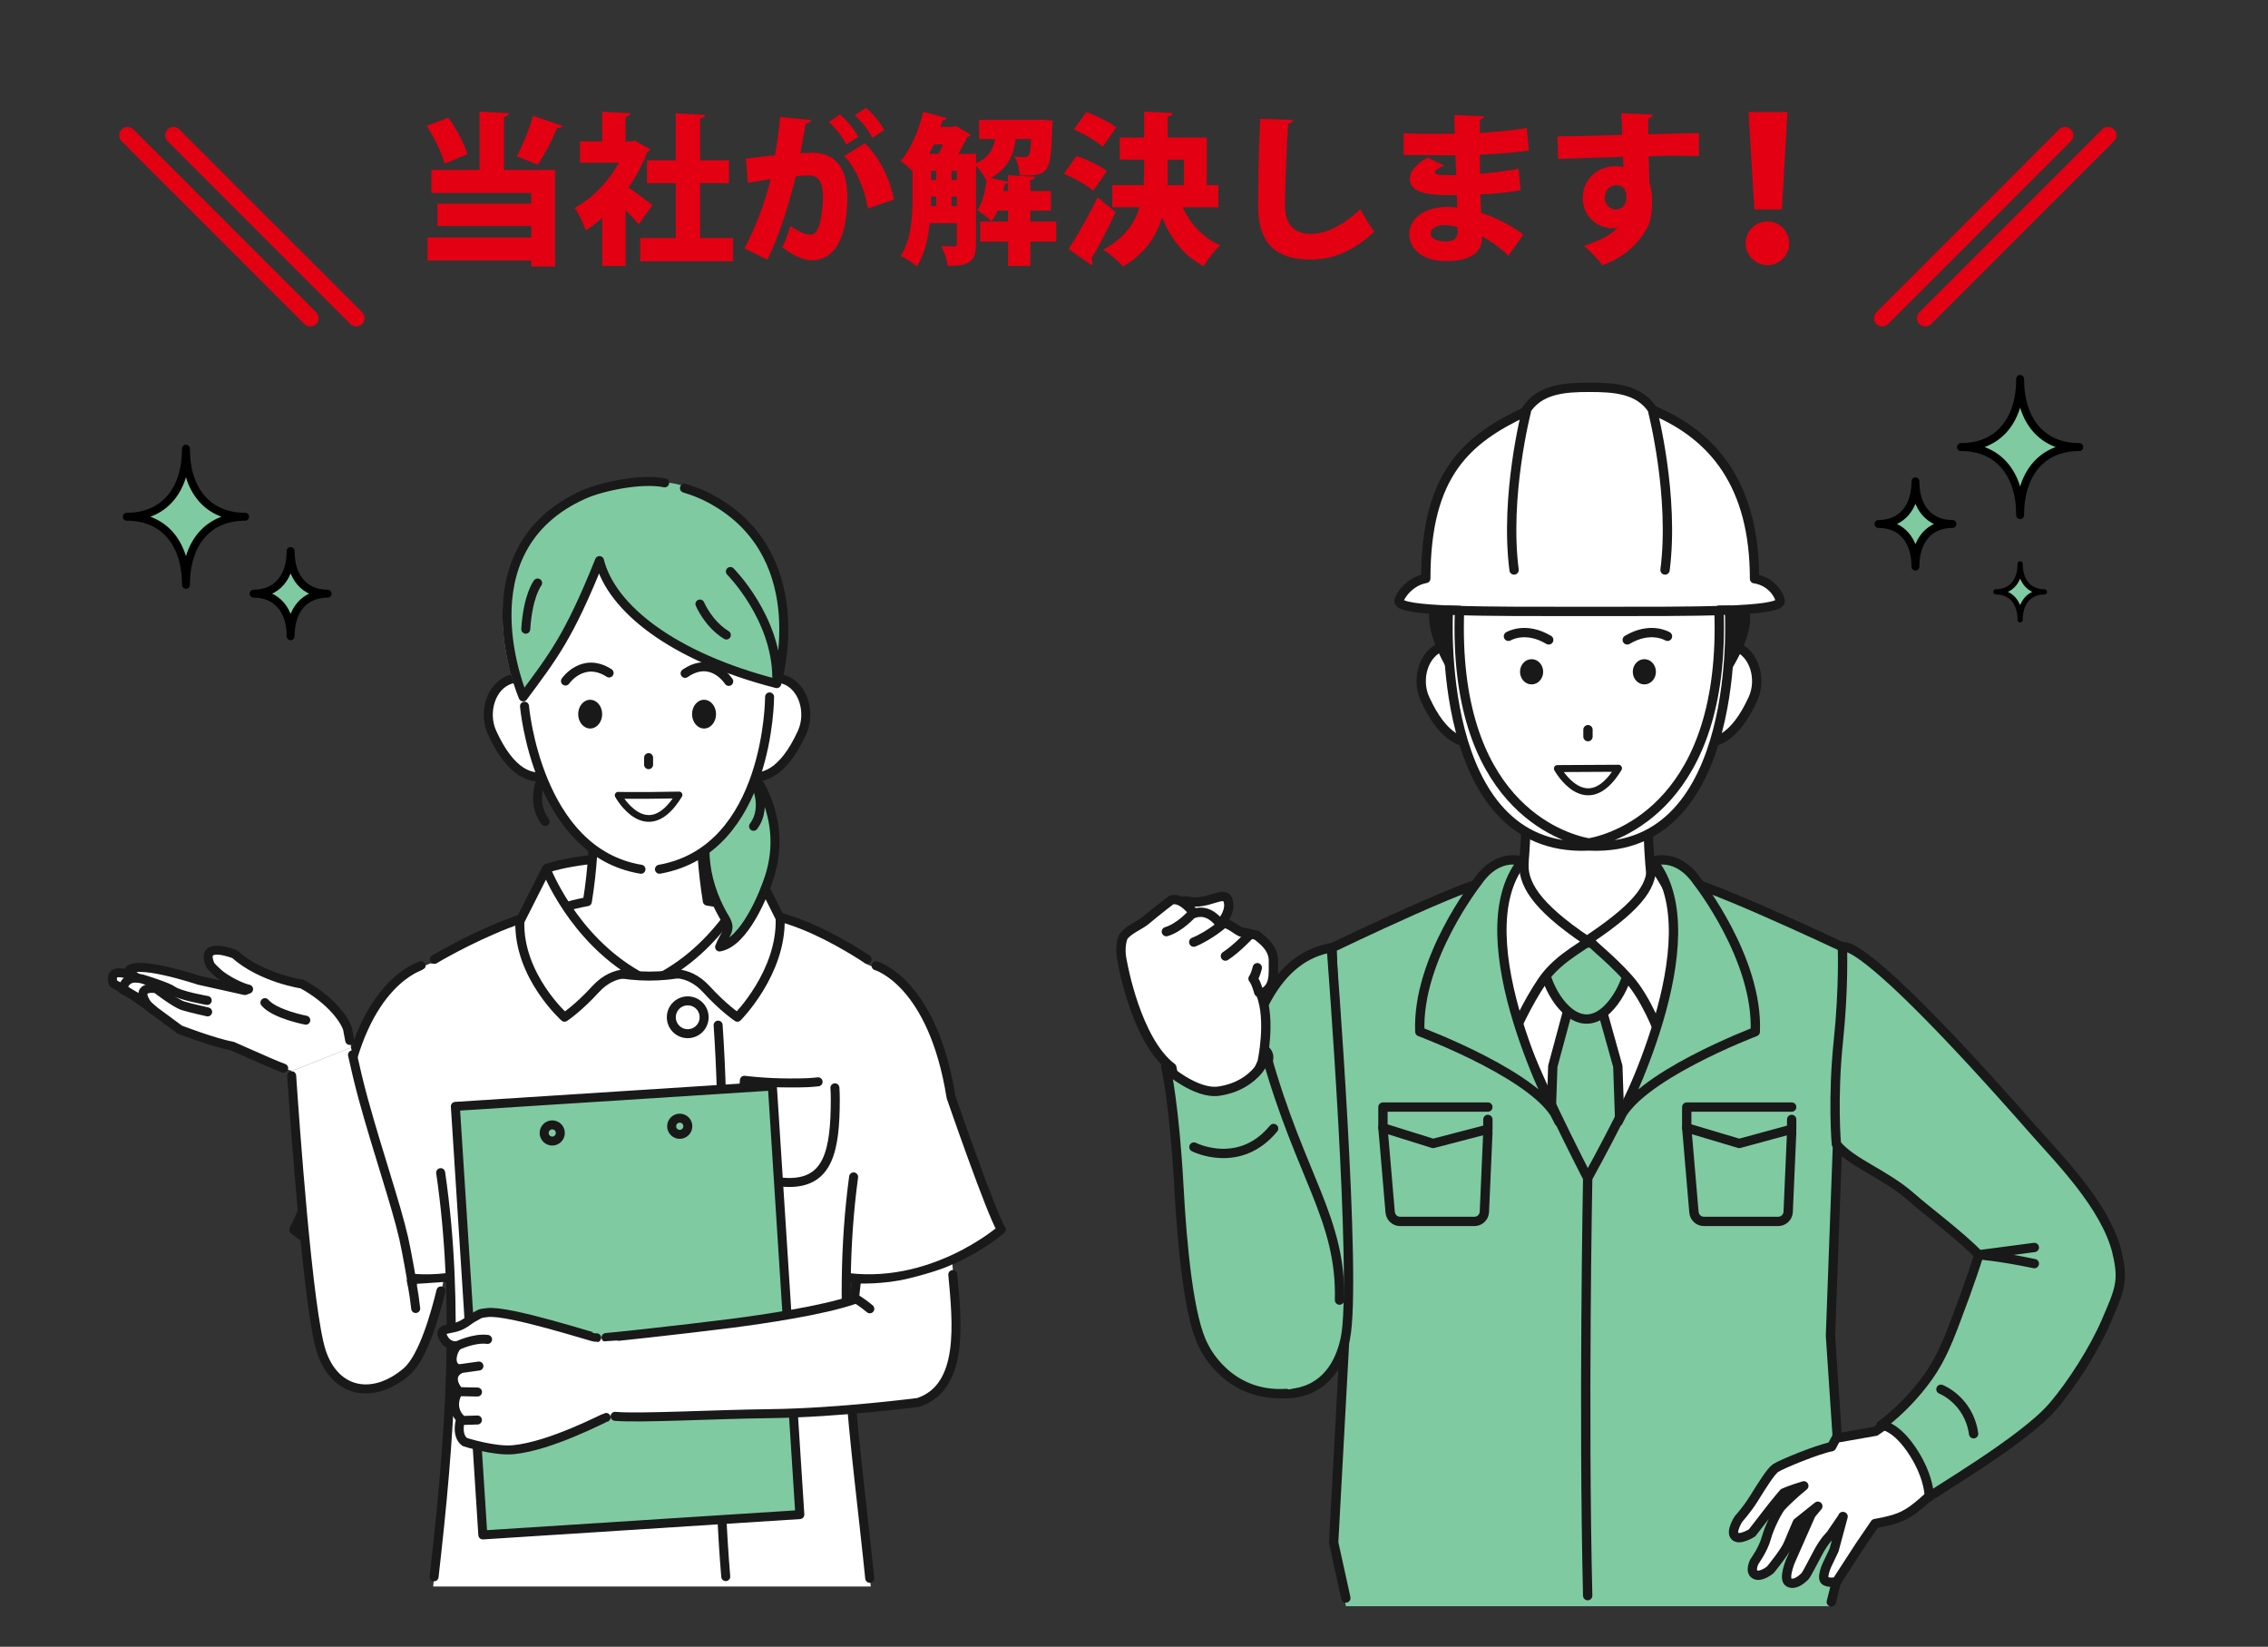 <?xml version="1.0" encoding="UTF-8"?>
<svg id="_レイヤー_1" data-name="レイヤー 1" xmlns="http://www.w3.org/2000/svg" viewBox="0 0 544.7 395.39">
  <rect x="0" y="0" width="544.7" height="395.39" fill="#333333" stroke="none"/>
  <g>
    <path d="m107.67,28.24c1.99,2.69,3.82,6.28,4.6,8.77l-5.5,2.3c-.62-2.5-2.46-6.32-4.29-9.08l5.19-1.99Zm14.54-1.05c-.04.43-.35.7-1.17.82v12.79h12.28v23.2h-5.73v-1.44h-24.91v-5.54h24.91v-2.77h-22.53v-5.34h22.53v-2.57h-23.98v-5.54h11.58v-14l7.02.39Zm1.91,10.33c1.44-2.65,3.04-6.59,3.9-9.71l7.06,2.42c-.19.35-.66.55-1.33.55-1.09,2.85-3.04,6.43-4.56,8.77l-5.07-2.03Z" fill="#e30012"/>
    <path d="m156.13,35.8c-.12.31-.39.55-.7.7-1.09,2.96-2.65,5.89-4.48,8.54,1.91,1.29,4.87,3.51,5.73,4.21l-3.31,4.64c-.78-1.01-1.95-2.26-3.12-3.47v13.45h-5.61v-11.54c-1.29,1.13-2.61,2.14-3.98,3-.47-1.52-1.79-4.33-2.65-5.42,4.25-2.26,8.15-6.32,10.6-10.84h-9.32v-5.11h5.34v-7.13l6.78.35c-.04.43-.39.7-1.17.86v5.93h1.36l.86-.19,3.66,2.03Zm12.01,21.36h7.91v5.58h-22.3v-5.58h8.54v-13.18h-6.9v-5.5h6.9v-11.27l7.06.39c-.04.43-.39.7-1.21.86v10.02h6.94v5.5h-6.94v13.18Z" fill="#e30012"/>
    <path d="m194.8,28.83c-.12.55-.62.74-1.29.86-.35,1.75-.86,4.91-1.29,7.13.66-.08,1.95-.16,2.65-.16,6.71,0,8.65,4.76,8.65,10.99v.04c-.12,6.63-1.6,14.81-8.69,14.81-1.52,0-3.94-.82-6.98-3.12.74-1.48,1.48-3.39,1.95-5.11,2.42,1.64,3.9,2.07,4.83,2.07,1.36,0,1.91-1.33,2.42-3.39.35-1.36.62-4.44.62-5.61-.04-3.59-1.09-5.22-3.31-5.22-.82,0-1.99.04-3.24.23-1.68,6.71-3.7,13.68-6.82,20l-5.5-2.69c2.92-5.65,4.83-10.76,6.28-16.65-1.09.2-3.9.62-5.46.9l-.47-5.85c1.6-.16,4.76-.51,6.98-.78.51-2.85.94-6,1.25-9.2l7.41.74Zm6.94-1.33c1.68,1.4,3.55,3.7,4.37,5.34l-2.85,1.87c-.7-1.6-2.77-4.21-4.21-5.42l2.69-1.79Zm6.71,22.57c-.78-4.68-3-10.02-5.73-12.59l4.99-3.08c3.51,3.35,6.08,8.69,6.98,13.53l-6.24,2.14Zm-.47-24.17c1.68,1.4,3.55,3.7,4.37,5.34l-2.85,1.87c-.7-1.6-2.77-4.21-4.21-5.42l2.69-1.79Z" fill="#e30012"/>
    <path d="m253.67,53.19v4.83h-6.2v5.85h-5.38v-5.85h-6.67v-4.83h6.67v-2.61h-2.5c-.43.94-.9,1.83-1.48,2.53-.82-.78-2.38-2.03-3.39-2.65,1.21-1.64,1.87-4.44,2.22-7.21l-.08.04c-.47-1.05-1.48-2.5-2.46-3.47v18.83c0,4.13-1.52,5.19-6.78,5.19-.16-1.33-.9-3.51-1.56-4.76,1.29.08,2.69.08,3.16.08.43,0,.58-.16.58-.62v-4.95h-6.51c-.39,3.74-1.25,7.6-3.08,10.37-.82-.74-2.85-2.03-3.9-2.5,2.65-4.02,2.85-9.82,2.85-14.23v-6.2c-.9-.82-2.07-1.83-2.89-2.38,2.42-2.65,4.41-7.33,5.46-11.81l5.65,1.52c-.12.35-.47.55-1.01.51-.16.55-.31,1.05-.51,1.6h3l.7-.23,3.63,2.14c-.16.27-.51.43-.86.51-.55,1.13-1.33,2.61-2.18,4.05h4.25v2.26c3.04-1.36,4.13-3.31,4.6-5.81h-3.86v-4.6h13.8l1.09-.04,2.77.19c0,.39-.04.94-.08,1.4-.35,11.15-.62,11.97-7.8,11.77-.08-1.4-.55-3.31-1.25-4.52,1.05.12,1.87.16,2.38.16.43,0,.74-.08,1.01-.43.27-.35.47-1.44.58-3.94h-3.67c-.55,3.7-1.79,7.06-6.04,9.36l4.13.9v-1.56l6.51.35c-.04.43-.35.66-1.13.82v2.61h4.95v4.72h-4.95v2.61h6.2Zm-28.23-16.26c.35-.66.7-1.48,1.01-2.26h-2.18c-.35.78-.7,1.52-1.09,2.26h2.26Zm-1.83,10.25c0,.82,0,1.52-.04,2.3h1.29v-2.3h-1.25Zm0-6.16v2.18h1.25v-2.18h-1.25Zm4.91,0v2.18h1.29v-2.18h-1.29Zm0,8.46h1.29v-2.3h-1.29v2.3Zm13.57-5.58c-.16.16-.43.27-.78.27-.08.55-.19,1.13-.31,1.68h1.09v-1.95Z" fill="#e30012"/>
    <path d="m258.54,37.44c2.38.82,5.65,2.34,7.29,3.63l-3.27,4.72c-1.44-1.33-4.6-3.04-7.06-4.05l3.04-4.29Zm-1.91,22.34c1.95-2.96,4.76-7.76,6.98-12.4l4.33,3.55c-1.91,4.13-4.02,8.15-5.85,11.23.23.27.31.55.31.82s-.08.51-.23.7l-5.54-3.9Zm4.29-32.87c2.38.86,5.57,2.42,7.17,3.7l-3.27,4.64c-1.4-1.36-4.52-3.12-6.94-4.17l3.04-4.17Zm31.7,22.85h-8.62c1.87,3.98,4.91,7.37,9.08,9.16-1.33,1.13-3.12,3.43-3.98,4.99-4.72-2.42-7.84-6.51-10.02-11.7-1.36,4.52-4.05,8.66-9.36,11.77-1.05-1.21-3.27-3.16-4.76-4.02,5.07-2.77,7.56-6.32,8.73-10.21h-6.55v-5.3h7.52c.08-1.29.12-2.61.12-3.9v-2.22h-5.85v-5.3h5.85v-6.24l6.82.35c-.04.47-.35.74-1.17.86v5.03h9.4v11.42h2.77v5.3Zm-12.16-11.42v2.26c0,1.29-.04,2.57-.08,3.86h3.94v-6.12h-3.86Z" fill="#e30012"/>
    <path d="m310.54,28.79c-.08.47-.43.82-1.17.94-.35,5.5-.74,14.04-.74,19.73,0,4.6,2.38,6.71,6.16,6.71,3.43,0,7.49-1.79,11.93-5.93.66,1.29,2.49,4.37,3.35,5.38-4.99,4.68-9.98,6.71-15.32,6.71-9.36,0-12.59-5.03-12.59-12.83,0-5.38.23-16.33.51-20.97l7.88.27Z" fill="#e30012"/>
    <path d="m337.09,31.98c2.34.16,6.32.16,9.4.16.97,0,1.95-.04,2.88-.04-.04-1.6-.08-3.39-.08-4.48l7.09.31c-.04.43-.39.7-.97.82v3.16c3.74-.23,7.56-.51,11.27-1.21l.51,5.42c-3.55.55-7.17.82-11.77,1.01,0,1.6,0,3.12.04,4.6,3.39-.27,7.13-.78,9.28-1.21l.43,5.15c-2.26.47-6.08.86-9.63,1.01.04,1.64.12,3.08.2,4.41,3.55,1.17,7.06,2.96,10.1,5.22l-3.55,5.11c-1.91-1.87-4.09-3.43-6.36-4.68,0,1.56,0,5.96-8.69,5.96-5.3,0-8.77-2.77-8.77-6.51,0-4.02,4.13-6.51,9.04-6.51.82,0,1.64.04,2.46.16,0-.97-.04-1.95-.08-3-.47,0-.97.04-1.4.04-6.94,0-9.9-1.09-9.9-3.98,0-1.72,1.25-3.31,4.25-5.07l4.01,1.95c-1.21.47-2.22,1.09-2.22,1.56,0,.62.74.66,2.61.7.82.04,1.64.04,2.5,0-.08-1.64-.12-3.2-.2-4.76h-3.12c-2.73,0-6.86-.08-9.32-.08v-5.22Zm12.98,22.57c-1.01-.27-2.14-.51-3.08-.51-2.14,0-3.39.9-3.39,2.03,0,1.21,1.48,1.91,3.63,1.91,1.95,0,2.85-.78,2.85-2.26v-1.17Z" fill="#e30012"/>
    <path d="m374.04,32.76c2.34-.08,5.85-.08,8.93-.16,1.75-.08,4.21-.16,6.63-.23,0-.04-.08-3.28-.23-5.19l7.6.35c-.04.31-.47.78-1.09.9-.04.54,0,3.2,0,3.82,5.26-.16,10.41-.27,12.16-.31v5.54c-1.25-.04-3.04-.08-5.11-.08s-4.48.04-6.98.12c.04,1.05.2,5.85.2,6.43.62,1.75.62,3.82.62,4.64,0,2.11-.27,4.33-1.01,5.77-1.87,3.78-5.5,7.41-10.92,9.32-1.01-1.4-3.04-3.51-4.44-4.64,3.39-1.09,6.51-2.57,8.07-4.37-.31.08-.94.12-1.21.12-3.47,0-7.13-2.73-7.13-7.21-.04-4.6,3.74-7.68,7.76-7.68.66,0,1.29.08,1.99.27,0-.35-.08-2.14-.08-2.53-3.47.08-14.46.47-15.59.51l-.16-5.38Zm16.57,14.62c0-1.64-.58-2.92-2.46-2.92-1.4.04-2.69,1.01-2.73,3.04,0,1.64,1.29,2.81,2.61,2.81,1.64,0,2.57-1.21,2.57-2.92Z" fill="#e30012"/>
    <path d="m419.23,58.42c0-2.9,2.34-5.24,5.24-5.24s5.24,2.34,5.24,5.24-2.34,5.24-5.24,5.24-5.24-2.43-5.24-5.24Zm2.11-8.14l-1.4-23.39h9.36l-1.36,23.39h-6.6Z" fill="#e30012"/>
  </g>
  <line x1="30.63" y1="32.49" x2="74.53" y2="76.39" fill="none" stroke="#e30012" stroke-linecap="round" stroke-linejoin="round" stroke-width="4"/>
  <line x1="41.67" y1="32.49" x2="85.57" y2="76.39" fill="none" stroke="#e30012" stroke-linecap="round" stroke-linejoin="round" stroke-width="4"/>
  <line x1="506.29" y1="32.49" x2="462.39" y2="76.39" fill="none" stroke="#e30012" stroke-linecap="round" stroke-linejoin="round" stroke-width="4"/>
  <line x1="495.95" y1="32.49" x2="452.06" y2="76.39" fill="none" stroke="#e30012" stroke-linecap="round" stroke-linejoin="round" stroke-width="4"/>
  <g>
    <g>
      <path d="m380.74,318.62c-26.11-40.8-21.9-108.19-21.9-108.19h43.81s4.21,67.39-21.9,108.19Z" fill="#fff" stroke="#191919" stroke-linecap="round" stroke-linejoin="round" stroke-width="2.24"/>
      <path d="m361.66,230.78c6.24-18.76,4.81-45.79,4.81-45.79h29.66s-2.18,25.74,4.49,45.79h-38.97Z" fill="#fff" stroke="#191919" stroke-linecap="round" stroke-linejoin="round" stroke-width="2.24"/>
      <polygon points="376.43 243.02 384.91 243.02 388.55 256.03 391.9 353.71 380.52 369.68 369.58 353.71 372.93 256.03 376.43 243.02" fill="#80caa1" stroke="#191919" stroke-linecap="round" stroke-linejoin="round" stroke-width="2.24"/>
      <path d="m370.75,231.15c-.05-4.41,6.02-4.68,10.17-4.73,4.15-.05,10.36.08,10.41,4.49s-4.55,13.77-10.26,13.77c-5.76,0-10.27-9.12-10.32-13.53Z" fill="#80caa1" stroke="#191919" stroke-linecap="round" stroke-linejoin="round" stroke-width="2.24"/>
      <path d="m323,321.02l-3.08-93.14s38.73-18.66,38.89-15.86c.74,12.39-6.58,14.4,22.5,71.16,28.85-52.39,21.09-58.84,21.83-71.22.17-2.79,39.9,15.98,39.9,15.98l-3.42,93.09,3.42,51.07-3.4,13.56h-116.4l-3.31-16.84,3.08-47.78Z" fill="#80caa1"/>
      <path d="m323.23,383.69l-2.93-13.32,2.7-49.67-3.08-93.14s38.73-18.66,38.89-15.86c.74,12.39-6.58,14.4,22.5,71.16,28.85-52.39,21.09-58.84,21.83-71.22.17-2.79,39.9,15.98,39.9,15.98l-3.42,93.09,3.42,51.07-3.22,12.85" fill="none" stroke="#191919" stroke-linecap="round" stroke-linejoin="round" stroke-width="2.24"/>
      <path d="m381.31,283.17s-1.06,55.58,0,99.95" fill="none" stroke="#191919" stroke-linecap="round" stroke-linejoin="round" stroke-width="2.24"/>
      <g>
        <polyline points="357.34 265.81 332.14 265.81 332.14 270.79 344.18 274.55 357.34 271.13 357.34 268.78" fill="none" stroke="#191919" stroke-linecap="round" stroke-linejoin="round" stroke-width="2.24"/>
        <path d="m357.34,271.81l-.84,19.19c-.07,1.27-1.13,2.27-2.4,2.27h-17.83c-1.26,0-2.3-.97-2.4-2.22l-1.73-20.26" fill="none" stroke="#191919" stroke-linecap="round" stroke-linejoin="round" stroke-width="2.24"/>
      </g>
      <g>
        <polyline points="430.3 265.81 405.1 265.81 405.1 270.79 417.7 274.55 430.3 271.13 430.3 268.78" fill="none" stroke="#191919" stroke-linecap="round" stroke-linejoin="round" stroke-width="2.24"/>
        <path d="m430.3,271.81l-.84,19.19c-.07,1.27-1.13,2.27-2.4,2.27h-17.83c-1.26,0-2.3-.97-2.4-2.22l-1.73-20.26" fill="none" stroke="#191919" stroke-linecap="round" stroke-linejoin="round" stroke-width="2.24"/>
      </g>
      <path d="m402.2,216.45c.15-.4-5.7-10.14-5.63-9.5.55,5.22-2.18,9.99-14.69,18.41-.97.65,3.93,3.6,9.44,9.85,4.06,4.61,7.03,12.52,7.03,12.52,6.94-16.95,3.86-31.28,3.86-31.28Z" fill="#fff" stroke="#191919" stroke-linecap="round" stroke-linejoin="round" stroke-width="2.24"/>
      <path d="m359.12,214.02c-.15-.4,6.99-8,6.92-7.36-.55,5.22,2.59,10.79,15.1,19.21.9.61-6.56,3.55-10.69,9.61-3.76,5.51-6.68,12.25-6.68,12.25-6.74-17.43-4.65-33.71-4.65-33.71Z" fill="#fff" stroke="#191919" stroke-linecap="round" stroke-linejoin="round" stroke-width="2.24"/>
      <path d="m365.58,206.8s-5.75-2.27-10.68,4.86c0,0-14.63,18.53-13.9,36.06,0,0,29.68,11.07,33.41,21.62,0,0-23.62-44.19-8.83-62.54Z" fill="#80caa1" stroke="#191919" stroke-linecap="round" stroke-linejoin="round" stroke-width="2.24"/>
      <path d="m396.98,206.8s5.75-2.27,10.68,4.86c0,0,14.63,18.53,13.9,36.06,0,0-29.2,11.07-32.93,21.62,0,0,23.14-44.19,8.35-62.54Z" fill="#80caa1" stroke="#191919" stroke-linecap="round" stroke-linejoin="round" stroke-width="2.24"/>
    </g>
    <g>
      <path d="m319.74,227.56c-12.27,2.09-21.11,15.2-24.05,46.73-3.27,35.08-6.77,56.08,11.05,60.12,2.86.65,13.41.67,16.35-12.96,2.94-13.63-3.35-93.89-3.35-93.89Z" fill="#80caa1" stroke="#191919" stroke-linecap="round" stroke-linejoin="round" stroke-width="2.24"/>
      <path d="m304.68,253.48c.46,2.47-4.02,9.02-10.84,10.29-6.82,1.27-13.34-5.17-13.8-7.64s5.24-4.53,12.06-5.81,12.12.69,12.58,3.16Z" fill="#80caa1" stroke="#191919" stroke-linecap="round" stroke-linejoin="round" stroke-width="2.24"/>
      <g>
        <path d="m291.19,223.1c-3.02,1.45-9.67,2.05-10.68-.06s1.59-7.46,4.84-6.67c4.41,1.08,8.46-2.55,9.47-.45,1.01,2.1-.62,5.73-3.63,7.18Z" fill="#fff" stroke="#191919" stroke-linecap="round" stroke-linejoin="round" stroke-width="2.24"/>
        <path d="m305.81,230.7c.05-3.16-2.79-5.13-3.98-6.1,0,0-2.36-.69-3.44-.73-1.08-.04-3.26-2.63-5.7-2.4,0,0-2.38-3.42-5.94-2.16,0,0-2.84-4.02-5.48-3.21,0,0-2.85,2.15-6.09,4.86-1.53,1.28-4.07,2.14-5.37,3.87,0,0-1.22,2.22-.23,6.39,0,0,3.25,18.63,11.83,25.1l1.85,6.71s1.17.72,9.06-.48c7.89-1.2,9.63-5.37,9.63-5.37l.57-2.19s2.78-10.03.25-16.4c3.54-1.24,2.99-4.84,3.04-7.89Z" fill="#fff"/>
        <path d="m301.96,232.35s-.41,1.81-1.02,2.63c0,0,.67.69,1.38,3.27" fill="none" stroke="#191919" stroke-linecap="round" stroke-linejoin="round" stroke-width="2.24"/>
        <path d="m302,257.58l1.12-2.59s2.21-10.03-.33-16.4c3.54-1.24,2.99-4.84,3.04-7.89.05-3.16-2.79-5.13-3.98-6.1,0,0-2.36-.69-3.44-.73-1.08-.04-3.26-2.63-5.7-2.4,0,0-2.38-3.42-5.94-2.16,0,0-2.84-4.02-5.48-3.21,0,0-2.85,2.15-6.09,4.86-1.53,1.28-4.07,2.14-5.37,3.87,0,0-1.22,2.22-.23,6.39,0,0,3.25,18.63,11.83,25.1l.95,4.72" fill="none" stroke="#191919" stroke-linecap="round" stroke-linejoin="round" stroke-width="2.24"/>
        <path d="m300.04,224.54s-3,3.25-5.74,5.02" fill="none" stroke="#191919" stroke-linecap="round" stroke-linejoin="round" stroke-width="2.24"/>
        <path d="m294.13,221.5s-3.52,3.12-7.43,4.71" fill="none" stroke="#191919" stroke-linecap="round" stroke-linejoin="round" stroke-width="2.24"/>
        <path d="m286.23,219.48s-2.92,3.28-6.11,4.21" fill="none" stroke="#191919" stroke-linecap="round" stroke-linejoin="round" stroke-width="2.24"/>
      </g>
      <path d="m321.58,314.92c.47-19.5-9.47-35.44-17.09-60.32,0,0-1.07,6.44-10.4,7.13-10.27.76-13.54-4.87-13.54-4.87,0,0,1,9.31,2.27,23.01,1.2,12.93,2.09,34.32,5.96,41.55,0,0,4.85,16.94,21.81,11.92,5.94-1.76,10.79-10.44,10.98-18.42Z" fill="#80caa1"/>
      <path d="m286.74,275.41s10.89,5.56,19.14-4.45" fill="none" stroke="#191919" stroke-linecap="round" stroke-linejoin="round" stroke-width="2.24"/>
      <path d="m321.71,312.16c.47-19.5-9.38-29.6-17.54-58.69,0,0-2.13,7.09-11.38,8.51-5.6.86-12.75-5.56-12.75-5.56,0,0,2.01,8.66,3.1,28.61.76,14,2.4,31.75,6,38.26,0,0,5.51,12.21,19.79,11.29" fill="none" stroke="#191919" stroke-linecap="round" stroke-linejoin="round" stroke-width="2.24"/>
    </g>
    <g>
      <g>
        <path d="m355.63,162.69c1.65,4.97,5.13,13.59.54,15.12-4.58,1.53-9.52-.38-13.94-10-2.18-4.76-.32-11.08,4.26-12.6,4.58-1.53,7.48,2.52,9.14,7.49Z" fill="#fff" stroke="#191919" stroke-linecap="round" stroke-linejoin="round" stroke-width="2.24"/>
        <path d="m407.6,162.69c-1.65,4.97-5.13,13.59-.54,15.12s9.52-.38,13.94-10c2.18-4.76.32-11.08-4.26-12.6-4.58-1.53-7.48,2.52-9.14,7.49Z" fill="#fff" stroke="#191919" stroke-linecap="round" stroke-linejoin="round" stroke-width="2.24"/>
        <path d="m412.23,146.57c-.45,27.29-6.31,56.55-30.85,56.55-26.12,0-30.85-33.03-30.85-56.55s14.65-40.09,31.69-40.09,30.41,16.58,30.02,40.09Z" fill="#fff"/>
        <path d="m380.47,202.65c-26.2-1.8-28.69-35.05-28.69-35.05" fill="none" stroke="#191919" stroke-linecap="round" stroke-linejoin="round" stroke-width="2.24"/>
        <path d="m411.54,167.25s-2.07,33.6-28.27,35.4" fill="none" stroke="#191919" stroke-linecap="round" stroke-linejoin="round" stroke-width="2.24"/>
        <path d="m397.7,161.3c0,1.67-1.24,3.03-2.78,3.03s-2.78-1.36-2.78-3.03,1.24-3.03,2.78-3.03,2.78,1.36,2.78,3.03Z" fill="#191919"/>
        <path d="m370.62,161.3c0,1.67-1.24,3.03-2.78,3.03s-2.78-1.36-2.78-3.03,1.24-3.03,2.78-3.03,2.78,1.36,2.78,3.03Z" fill="#191919"/>
        <line x1="381.38" y1="175.2" x2="381.38" y2="176.87" fill="none" stroke="#191919" stroke-linecap="round" stroke-linejoin="round" stroke-width="2.24"/>
        <path d="m362.28,152.78s4.07-2.49,9.67.86" fill="none" stroke="#191919" stroke-linecap="round" stroke-linejoin="round" stroke-width="2.24"/>
        <path d="m400.48,152.78s-4.07-2.49-9.67.86" fill="none" stroke="#191919" stroke-linecap="round" stroke-linejoin="round" stroke-width="2.24"/>
        <path d="m388.71,184.46c-7.74,12.68-14.67.08-14.67.08l14.67-.08Z" fill="#fff" stroke="#191919" stroke-linecap="round" stroke-linejoin="round" stroke-width="1.68"/>
      </g>
      <path d="m413.83,147.46c0,3.33-1.6,16.64-1.6,16.64,0,0,6.13-8.02,6.89-14.37.4-3.3-.75-8.3-2.37-8.3s-2.93,2.7-2.93,6.02Z" fill="#191919" stroke="#191919" stroke-linecap="round" stroke-linejoin="round" stroke-width="2.24"/>
      <path d="m349.71,147.22c0,3.33,1.44,17.12,1.44,17.12,0,0-5.97-8.49-6.73-14.85-.4-3.3.75-8.3,2.37-8.3s2.93,2.7,2.93,6.02Z" fill="#191919" stroke="#191919" stroke-linecap="round" stroke-linejoin="round" stroke-width="2.24"/>
      <g>
        <path d="m421.38,138.96c0-22.36-9.73-34.36-24.41-40.48-3.27-5.14-9.36-5.48-15.21-5.48s-12.26.32-15.49,5.89c-13.87,6.57-23.84,14.8-23.84,40-4.1.71-6.46,4.57-6.46,5.45,0,2.62,20.5,2.47,45.79,2.47s45.79.15,45.79-2.47c0-.93-1.7-4.67-6.17-5.4Z" fill="#fff" stroke="#191919" stroke-linecap="round" stroke-linejoin="round" stroke-width="2.24"/>
        <g>
          <path d="m366.55,98.9s-5.19,20.19-2.92,37.96" fill="none" stroke="#191919" stroke-linecap="round" stroke-linejoin="round" stroke-width="2.24"/>
          <path d="m396.97,98.9s5.19,20.19,2.92,37.96" fill="none" stroke="#191919" stroke-linecap="round" stroke-linejoin="round" stroke-width="2.24"/>
        </g>
      </g>
      <path d="m415.36,146.51h-2.52c1.69,46.09-24.27,54.64-31.23,55.9-6.96-1.26-32.78-9.75-31.08-55.84l-2.67-.06s-3.6,58.19,33.52,56.62l.23-.06.23.06c37.12,1.58,33.52-56.62,33.52-56.62Z" fill="#fff" stroke="#191919" stroke-linecap="round" stroke-linejoin="round" stroke-width="2.24"/>
    </g>
    <g>
      <path d="m462.39,339.04l-4.78-.36-7.17,4.97-9.46,1.66-1.09,2.04c-3.3.62-12.09,4.21-13.48,5.16-1.14.78-3.41,4.45-5.28,7.45-1.59,2.55-3.58,4.73-3.58,4.73,0,0-1.98,3.02-.88,4.15,1.1,1.13,4.12-.79,4.12-.79,0,0,2.52-3.23,4.06-5.25,1.55-2.02,3.52-4.32,3.52-4.32,0,0,1.72-.79,4.85-1.72-2.16,1.72-4.78,4.24-5.48,5.05-.76.87-2.73,4.6-3.54,7.51-.78,2.8-2.82,5.57-2.82,5.57,0,0-1.26,2.36.12,3.15,1.38.79,3.68-1.13,3.68-1.13,0,0,3.5-4.22,4.33-6.25.83-2.04,2.15-5.07,2.15-5.07l4.92-3.94-1.63,1.97-4.95,11.22s-1.78,4.29-.4,5.08c1.38.79,3-.59,3.89-1.44.36-.34,2.29-4.15,3.29-5.99,1.48-2.69,2.82-3.91,2.82-3.91l3.05-4.45c.22.07-.22-.06,0,0l-2.16,8.03-1.73,3.64s-1.53,3.33-.25,3.85c1.28.52,2.6.07,2.6.07l5.61-8.64,3.59-5.26c6.38-1.07,8.19-2.44,11.21-4.99,6.66-5.61,10.42-12.76,10.42-12.76l-9.57-9.01Z" fill="#fff" stroke="#191919" stroke-linecap="round" stroke-linejoin="round" stroke-width="2.24"/>
      <path d="m508.45,300.71c-2.75-11.2-14-22.43-19.98-29.25-43.24-49.24-45.98-43.96-45.98-43.96,0,0,.36,9.74-.96,22.33-1.47,14.07-.49,24.88-.49,24.88,3.62,4.55,11.63,7.08,18.08,12.79,3.73,3.3,11.41,8.97,16.13,13.78-.3,1.21-2.86,8.57-3.29,9.7-2.91,7.67-4.84,14.03-9.02,19.81-5.39,7.46-11.16,11.39-11.16,11.39,0,0,3.61-.07,7.97,6.91,2.96,4.74,3.48,8.37,3.65,10.32.18-.54,22.37-13.36,29.5-21.58,4.8-5.53,10.15-14.1,12.89-20.46,3.26-7.59,4.35-9.71,2.64-16.66Z" fill="#80caa1" stroke="#191919" stroke-linecap="round" stroke-linejoin="round" stroke-width="2.24"/>
      <path d="m488.58,299.52l-13.32,1.76s5.06.39,13.32,2.12" fill="none" stroke="#191919" stroke-linecap="round" stroke-linejoin="round" stroke-width="2.24"/>
      <path d="m466.15,333.57s6.67,2.56,7.85,10.68" fill="none" stroke="#191919" stroke-linecap="round" stroke-linejoin="round" stroke-width="2.24"/>
    </g>
  </g>
  <g>
    <g>
      <path d="m103.63,231.26s-16.59,4.45-21.01,32.17c0,0-9.52,27.6-12.07,31.8,0,0,17.02,14.87,38.7,11.24l-5.63-75.21Z" fill="#fff"/>
      <path d="m101.13,231.88s-14.08,3.83-18.5,31.56c0,0-9.52,27.6-12.07,31.8,0,0,17.02,14.87,38.7,11.24" fill="none" stroke="#191919" stroke-linecap="round" stroke-linejoin="round" stroke-width="2.16"/>
    </g>
    <g>
      <path d="m207.41,231.26s16.59,4.45,21.01,32.17c0,0,9.52,27.6,12.07,31.8,0,0-17.02,14.87-38.7,11.24l5.63-75.21Z" fill="#fff"/>
      <path d="m210.42,231.89s13.57,3.81,17.99,31.54c0,0,9.52,27.6,12.07,31.8,0,0-17.02,14.87-38.7,11.24" fill="none" stroke="#191919" stroke-linecap="round" stroke-linejoin="round" stroke-width="2.16"/>
    </g>
    <g>
      <path d="m104.05,380.93h105.09l-7.17-56.35,6.71-92.59s-8.03-6.84-15.98-9.97c-8.28-3.26-16.93-4.49-18.13-4.72-4.15-.8-32.3-1.51-36.45-.38-1.01.28-9.11,2.08-16.36,4.91-9.33,3.65-21.15,11.56-21.15,11.56l8.39,90.89-4.96,56.64Z" fill="#fff"/>
      <path d="m172.47,246.14c3.05,44.77-1.95,87.28,1.83,132.41" fill="none" stroke="#191919" stroke-linecap="round" stroke-linejoin="round" stroke-width="2.16"/>
      <path d="m169.11,244.25c0,2.18-1.76,3.94-3.94,3.94s-3.94-1.76-3.94-3.94,1.76-3.94,3.94-3.94,3.94,1.76,3.94,3.94Z" fill="#fff" stroke="#191919" stroke-linecap="round" stroke-linejoin="round" stroke-width="2.16"/>
      <path d="m196.48,259.75c-1.85.2-2.87.27-6.91.27-5.9,0-10.79-.64-10.79-.64-.16,1.49-.24,3.03-.25,4.62,0,12.26,1.65,19.92,11.03,19.92s11.04-7.68,11.05-19.94c0-.94-.03-1.88-.09-2.79" fill="none" stroke="#191919" stroke-linecap="round" stroke-linejoin="round" stroke-width="2.16"/>
      <path d="m208.88,378.96c-3.36-33.04-8.36-63.05-3.87-96.38" fill="none" stroke="#191919" stroke-linecap="round" stroke-linejoin="round" stroke-width="2.16"/>
      <path d="m105.83,281.56c4.67,31.85,2.17,64.36-1.58,97.04" fill="none" stroke="#191919" stroke-linecap="round" stroke-linejoin="round" stroke-width="2.16"/>
      <path d="m104.32,230.35s8.11-4.87,17.44-8.51c7.25-2.83,15.35-4.63,16.36-4.91,4.15-1.13,32.3-.42,36.45.38,1.2.23,9.84,1.46,18.13,4.72,7.94,3.13,15.56,8.29,15.56,8.29" fill="none" stroke="#191919" stroke-linecap="round" stroke-linejoin="round" stroke-width="2.16"/>
      <path d="m181.27,225.78h-49.95v-17.28s7.21-2.84,24.6-2.84,25.35,2.84,25.35,2.84v17.28Z" fill="#fff" stroke="#191919" stroke-linecap="round" stroke-linejoin="round" stroke-width="2.16"/>
      <path d="m169.87,216.35c-2.41-14.9-1.63-30.39-1.63-30.39h-25.85s1.23,15.13-1.33,30.53c-4.31.78-10.75,2.41-10.75,5.88,0,6.63,13.52,12,25.63,12s25.39-5.37,25.39-12c0-3.71-6.62-5.3-11.45-6.01Z" fill="#fff" stroke="#191919" stroke-linecap="round" stroke-linejoin="round" stroke-width="2.16"/>
      <path d="m131.19,208.71s6.32,16.5,21.83,25.36c0,0-5.22-1.76-9.96,3.42-4.2,4.6-7.48,6.75-7.48,6.75,0,0-11.11-9.92-10.73-23.02l6.33-12.52Z" fill="#fff" stroke="#191919" stroke-linecap="round" stroke-linejoin="round" stroke-width="2.16"/>
      <path d="m181.49,208.71s-6.32,16.5-21.83,25.36c0,0,5.22-1.76,9.96,3.42,4.2,4.6,7.48,6.75,7.48,6.75,0,0,10.66-10.66,10.27-23.75l-5.88-11.78Z" fill="#fff" stroke="#191919" stroke-linecap="round" stroke-linejoin="round" stroke-width="2.16"/>
    </g>
    <g>
      <path d="m99.04,308.34s-1.29-7.57-2.09-11.08c-1.82-7.97-6.29-20.91-9.73-33.47-1.32-4.82-2.29-9.2-2.92-12.27l-14.32,5.68c.17,2.62,3.68,56.62,7.21,67.32,3.31,10,12.47,11.65,20.46,4.82,4.08-3.49,6.39-10.19,7.6-15.19l1.19-6.34-7.41.53Z" fill="#fff"/>
      <path d="m99.84,314.18c-.51-4.51-1.06-6.66-1.06-6.66" fill="none" stroke="#191919" stroke-linecap="round" stroke-linejoin="round" stroke-width="2.16"/>
      <path d="m70.05,258.29c.69,10.27,3.93,56.53,7.14,66.24,3.31,10,12.47,11.65,20.46,4.82,4.08-3.49,7.03-14.39,8.25-19.4" fill="none" stroke="#191919" stroke-linecap="round" stroke-linejoin="round" stroke-width="2.16"/>
      <path d="m99.04,308.34s-1.29-7.57-2.09-11.08c-1.82-7.97-6.29-20.91-9.73-33.47-1.02-3.74-1.95-7.71-2.56-10.52" fill="none" stroke="#191919" stroke-linecap="round" stroke-linejoin="round" stroke-width="2.16"/>
    </g>
    <g>
      <path d="m83.5,247.17c-.53-2-3.71-6.91-10.95-10.89,0,0-9.77-1.43-16.21-7.19,0,0-8.56-3.43-5.79,2.72,0,0,1.4,1.63,2.97,2.72,2.2,1.53,4.91,2.71,6.18,2.97l-.88.33-11.05-2.46s-16.04-5.37-17.07-1.94c.2.09.77.43,2.28,1.39,0,0-7.41-3.6-5.74,1.36l2.46,1.33s5.39,3.54,7.54,5.32l5.92,4.38s8.37,3.21,12.71,3.99c0,0,4.51,2.02,8.71,3.84,4.24,1.84,5.43,2.03,5.43,2.03,0,0,0,.06,0,.13l14.32-5.68c-.55-2.66-.84-4.35-.84-4.35Z" fill="#fff"/>
      <path d="m30.67,233.48s.02-.03.03-.04c-.19-.09-.03.04-.03.04Z" fill="#fff"/>
      <path d="m83.99,249.81c-.41-2.05-.49-2.64-.49-2.64-.53-2-3.71-6.91-10.95-10.89,0,0-9.77-1.43-16.21-7.19,0,0-8.56-3.43-5.79,2.72,0,0,1.4,1.63,2.97,2.72,2.2,1.53,4.91,2.71,6.18,2.97l-.88.33-11.05-2.46s-16.21-5.43-17.09-1.9c0,0-.69-.56,2.3,1.35,0,0-7.41-3.6-5.74,1.36l2.46,1.33s5.39,3.54,7.54,5.32l5.92,4.38s8.37,3.21,12.71,3.99c0,0,4.51,2.02,8.71,3.84,1.57.68,2.72,1.14,3.55,1.44" fill="none" stroke="#191919" stroke-linecap="round" stroke-linejoin="round" stroke-width="2.16"/>
      <path d="m36.73,242.47s-2.75-2.84-7.22-4.82c0,0,.17-4.22,5.51-2.32,0,0,5.32,1.65,6.41,2.47,1.71,1.28,8.34,2.41,8.34,2.41" fill="none" stroke="#191919" stroke-linecap="round" stroke-linejoin="round" stroke-width="2.16"/>
      <path d="m49.87,242.96s-4.08-.9-5.89-1.46c-1.88-.58-6.44-4.11-6.44-4.11,0,0-5.72-1.05-1.91,4.16" fill="none" stroke="#191919" stroke-linecap="round" stroke-linejoin="round" stroke-width="2.16"/>
      <path d="m73.44,244.95s-7.45-1.42-9.82-4.21" fill="none" stroke="#191919" stroke-linecap="round" stroke-linejoin="round" stroke-width="2.16"/>
    </g>
    <g>
      <path d="m184.82,210.46c-1.37,4.31-6.05,15.83-11.99,16.91,1.22-3.24,2.99-4.03,1.35-6.76-12.49-20.78,2.66-38.95,4.92-37,1.16,1,10.39,12.17,5.72,26.84Z" fill="#80caa1" stroke="#191919" stroke-linecap="round" stroke-linejoin="round" stroke-width="2.16"/>
      <path d="m130.24,186.55s-2.98,5.76.68,10.7" fill="none" stroke="#191919" stroke-linecap="round" stroke-linejoin="round" stroke-width="2.16"/>
      <path d="m180.98,187.19s3.66,6.28,0,11.21" fill="none" stroke="#191919" stroke-linecap="round" stroke-linejoin="round" stroke-width="2.16"/>
      <g>
        <path d="m179,170.75c-1.68,5.04-5.2,13.79-.55,15.34,4.65,1.55,9.67-.39,14.15-10.15,2.22-4.83.33-11.24-4.32-12.79-4.65-1.55-7.6,2.56-9.27,7.6Z" fill="#fff" stroke="#191919" stroke-linecap="round" stroke-linejoin="round" stroke-width="2.16"/>
        <path d="m131.8,170.75c1.68,5.04,5.2,13.79.55,15.34-4.65,1.55-9.67-.39-14.15-10.15-2.22-4.83-.33-11.24,4.32-12.79,4.65-1.55,7.6,2.56,9.27,7.6Z" fill="#fff" stroke="#191919" stroke-linecap="round" stroke-linejoin="round" stroke-width="2.16"/>
        <path d="m186.68,150.98c-1.03-23.07-14.31-33.78-30.39-34.08-16.27-.31-30.48,9.48-31.44,33.37-.77,19.22,4.35,42.34,16.05,52.89,10.73,9.68,23.52,4.37,27.04,1.88,13.21-9.33,19.67-33.16,18.73-54.06Z" fill="#fff"/>
        <path d="m135.81,163.52s4.15-5.99,10.48-1.93" fill="none" stroke="#191919" stroke-linecap="round" stroke-linejoin="round" stroke-width="2.16"/>
        <path d="m175.02,163.61s-4.03-6.39-10.48-1.93" fill="none" stroke="#191919" stroke-linecap="round" stroke-linejoin="round" stroke-width="2.16"/>
        <g>
          <ellipse cx="169.09" cy="171.47" rx="2.88" ry="3.45" fill="#191919"/>
          <path d="m144.62,171.47c0,1.9-1.29,3.45-2.88,3.45s-2.88-1.54-2.88-3.45,1.29-3.45,2.88-3.45,2.88,1.54,2.88,3.45Z" fill="#191919"/>
        </g>
        <path d="m163.08,190.87c-7.72,12.65-14.62.08-14.62.08,0,0,2.84.06,7.21.03,4.37-.04,7.41-.1,7.41-.1Z" fill="#fff" stroke="#191919" stroke-linecap="round" stroke-linejoin="round" stroke-width="1.62"/>
        <path d="m125.97,169.56s2.98,35.02,27.97,39.15" fill="none" stroke="#191919" stroke-linecap="round" stroke-linejoin="round" stroke-width="2.16"/>
        <path d="m184.83,167.33s0,36.69-26.45,41.38" fill="none" stroke="#191919" stroke-linecap="round" stroke-linejoin="round" stroke-width="2.16"/>
        <line x1="155.77" y1="181.91" x2="155.77" y2="183.6" fill="none" stroke="#191919" stroke-linecap="round" stroke-linejoin="round" stroke-width="2.16"/>
      </g>
      <g>
        <path d="m140.28,118.71c-31.24,13.74-15.65,48.63-15.65,48.63,7.59-9.12,11.63-14.86,19.35-32.73,2.86,11.48,17.74,23.18,42.57,29.55,0,0,8.7-30.3-14.7-44.26-9.57-5.71-21.38-5.67-31.58-1.18Z" fill="#80caa1"/>
        <path d="m159.63,115.93c-5.54-1.14-15.11.88-19.35,2.77-29.87,13.3-14.63,48.63-14.63,48.63,7.22-9.76,10.96-14.39,18.33-32.73,2.86,11.48,17.74,23.18,42.57,29.54,0,0,8.98-29.59-14.42-43.55-2.44-1.46-5.05-2.59-7.75-3.39" fill="none" stroke="#191919" stroke-linecap="round" stroke-linejoin="round" stroke-width="2.16"/>
        <path d="m175.41,137.22s11.15,11.17,11.15,25.61" fill="none" stroke="#191919" stroke-linecap="round" stroke-linejoin="round" stroke-width="2.16"/>
        <path d="m129.12,139.98s-2.33,2.91-2.85,11.09" fill="none" stroke="#191919" stroke-linecap="round" stroke-linejoin="round" stroke-width="2.16"/>
        <path d="m168.1,145.03s2,4.79,6.35,7.44" fill="none" stroke="#191919" stroke-linecap="round" stroke-linejoin="round" stroke-width="2.16"/>
      </g>
    </g>
    <g>
      <rect x="112.58" y="263.1" width="76.29" height="103.11" transform="translate(-19.83 10.29) rotate(-3.67)" fill="#80caa1" stroke="#191919" stroke-linecap="round" stroke-linejoin="round" stroke-width="2.16"/>
      <path d="m165.16,270.78c-.2,1.05-1.21,1.75-2.27,1.55-1.05-.2-1.75-1.21-1.55-2.27.2-1.05,1.21-1.75,2.27-1.55s1.75,1.21,1.55,2.27Z" fill="#80caa1" stroke="#191919" stroke-linecap="round" stroke-linejoin="round" stroke-width="2.16"/>
      <path d="m134.54,272.39c-.2,1.05-1.21,1.75-2.27,1.55-1.05-.2-1.75-1.21-1.55-2.27.2-1.05,1.21-1.75,2.27-1.55s1.75,1.21,1.55,2.27Z" fill="#80caa1" stroke="#191919" stroke-linecap="round" stroke-linejoin="round" stroke-width="2.16"/>
    </g>
    <g>
      <path d="m228.73,303.57s-2.42,1.38-10.31,3.35c-6.35,1.59-12.8,1.25-12.8,1.25l-.43,3.85c-7.44,2.61-21.75,4.72-29.63,5.73-12.01,1.53-33.5,3.84-33.6,3.78l-1.75,9.12,2.88,9.57c6.09.51,27.92-.64,41.96-.81,16.45-.2,35.47-2.69,35.47-2.69,11.08-3.65,9.26-21.7,8.21-33.16Z" fill="#fff"/>
      <path d="m205.62,308.17l-.43,3.85c-7.44,2.61-21.75,4.72-29.63,5.73-12.01,1.53-29.91,3.45-30.01,3.39" fill="none" stroke="#191919" stroke-linecap="round" stroke-linejoin="round" stroke-width="2.16"/>
      <path d="m147.72,340.07c6.09.51,23.3-.48,37.34-.65,16.45-.2,35.47-2.69,35.47-2.69,11.08-3.65,9.35-19.25,8.3-30.7" fill="none" stroke="#191919" stroke-linecap="round" stroke-linejoin="round" stroke-width="2.16"/>
      <path d="m205.62,311.87s1.61.96,3.28,2.38" fill="none" stroke="#191919" stroke-linecap="round" stroke-linejoin="round" stroke-width="2.16"/>
    </g>
    <g>
      <path d="m117.12,315.16c-2.23.26-1.56.21-3.39,1.17-1.17.62-1.47,1.12-2.85,1.82-2.8,1.42-5.84.38-4.36,3.16,1.17,2.2,3.29,1.82,3.29,1.82-1.06,1.16-2.34,4.76.52,5.69,0,0-3.14,1.48-.21,5.21,0,0-2.46,3.64.52,6.66,0,0-1.26,3.89.98,5.55,0,0,7.07,2.29,11.66,1.85,9.09-.87,21.85-7.72,22.28-7.75l.45-10.32-2-8.64c-.3.09-21.71-6.81-26.88-6.22Z" fill="#fff"/>
      <path d="m143.3,321.2c-.3.09-21.01-6.64-26.18-6.05-2.23.26-1.56.21-3.39,1.17-1.17.62-1.47,1.12-2.85,1.82-2.8,1.42-5.84.38-4.36,3.16,1.17,2.2,3.29,1.82,3.29,1.82-1.06,1.16-2.34,4.76.52,5.69,0,0-3.14,1.48-.21,5.21,0,0-2.46,3.64.52,6.66,0,0-1.26,3.89.98,5.55,0,0,7.07,2.29,11.66,1.85,9.09-.87,21.85-7.72,22.28-7.75" fill="none" stroke="#191919" stroke-linecap="round" stroke-linejoin="round" stroke-width="2.16"/>
      <path d="m109.8,323.13s4.04-1.97,7.3-1.53" fill="none" stroke="#191919" stroke-linecap="round" stroke-linejoin="round" stroke-width="2.16"/>
      <line x1="115.02" y1="327.99" x2="110.44" y2="328.63" fill="none" stroke="#191919" stroke-linecap="round" stroke-linejoin="round" stroke-width="2.16"/>
      <line x1="114.68" y1="334.23" x2="110.53" y2="334.15" fill="none" stroke="#191919" stroke-linecap="round" stroke-linejoin="round" stroke-width="2.16"/>
      <line x1="114.66" y1="340.95" x2="111.04" y2="341.06" fill="none" stroke="#191919" stroke-linecap="round" stroke-linejoin="round" stroke-width="2.16"/>
    </g>
  </g>
  <g>
    <path d="m44.66,140.42c0-10.15-5.39-16.35-14.21-16.35,8.82,0,14.21-6.2,14.21-16.35,0,10.15,5.39,16.35,14.21,16.35-8.82,0-14.21,6.2-14.21,16.35Z" fill="#80caa1" stroke="#000" stroke-linecap="round" stroke-linejoin="round" stroke-width="1.9"/>
    <path d="m69.8,152.77c0-6.35-3.37-10.23-8.89-10.23,5.52,0,8.89-3.88,8.89-10.23,0,6.35,3.37,10.23,8.89,10.23-5.52,0-8.89,3.88-8.89,10.23Z" fill="#80caa1" stroke="#000" stroke-linecap="round" stroke-linejoin="round" stroke-width="1.9"/>
  </g>
  <g>
    <g>
      <path d="m485.17,123.69c0-10.15,5.39-16.35,14.21-16.35-8.82,0-14.21-6.2-14.21-16.35,0,10.15-5.39,16.35-14.21,16.35,8.82,0,14.21,6.2,14.21,16.35Z" fill="#80caa1" stroke="#000" stroke-linecap="round" stroke-linejoin="round" stroke-width="1.9"/>
      <path d="m460.03,136.04c0-6.35,3.37-10.23,8.89-10.23-5.52,0-8.89-3.88-8.89-10.23,0,6.35-3.37,10.23-8.89,10.23,5.52,0,8.89,3.88,8.89,10.23Z" fill="#80caa1" stroke="#000" stroke-linecap="round" stroke-linejoin="round" stroke-width="1.9"/>
    </g>
    <path d="m485.17,148.83c0-4.17,2.21-6.72,5.84-6.72-3.62,0-5.84-2.55-5.84-6.72,0,4.17-2.21,6.72-5.84,6.72,3.62,0,5.84,2.55,5.84,6.72Z" fill="#80caa1" stroke="#000" stroke-linecap="round" stroke-linejoin="round" stroke-width="1.25"/>
  </g>
</svg>